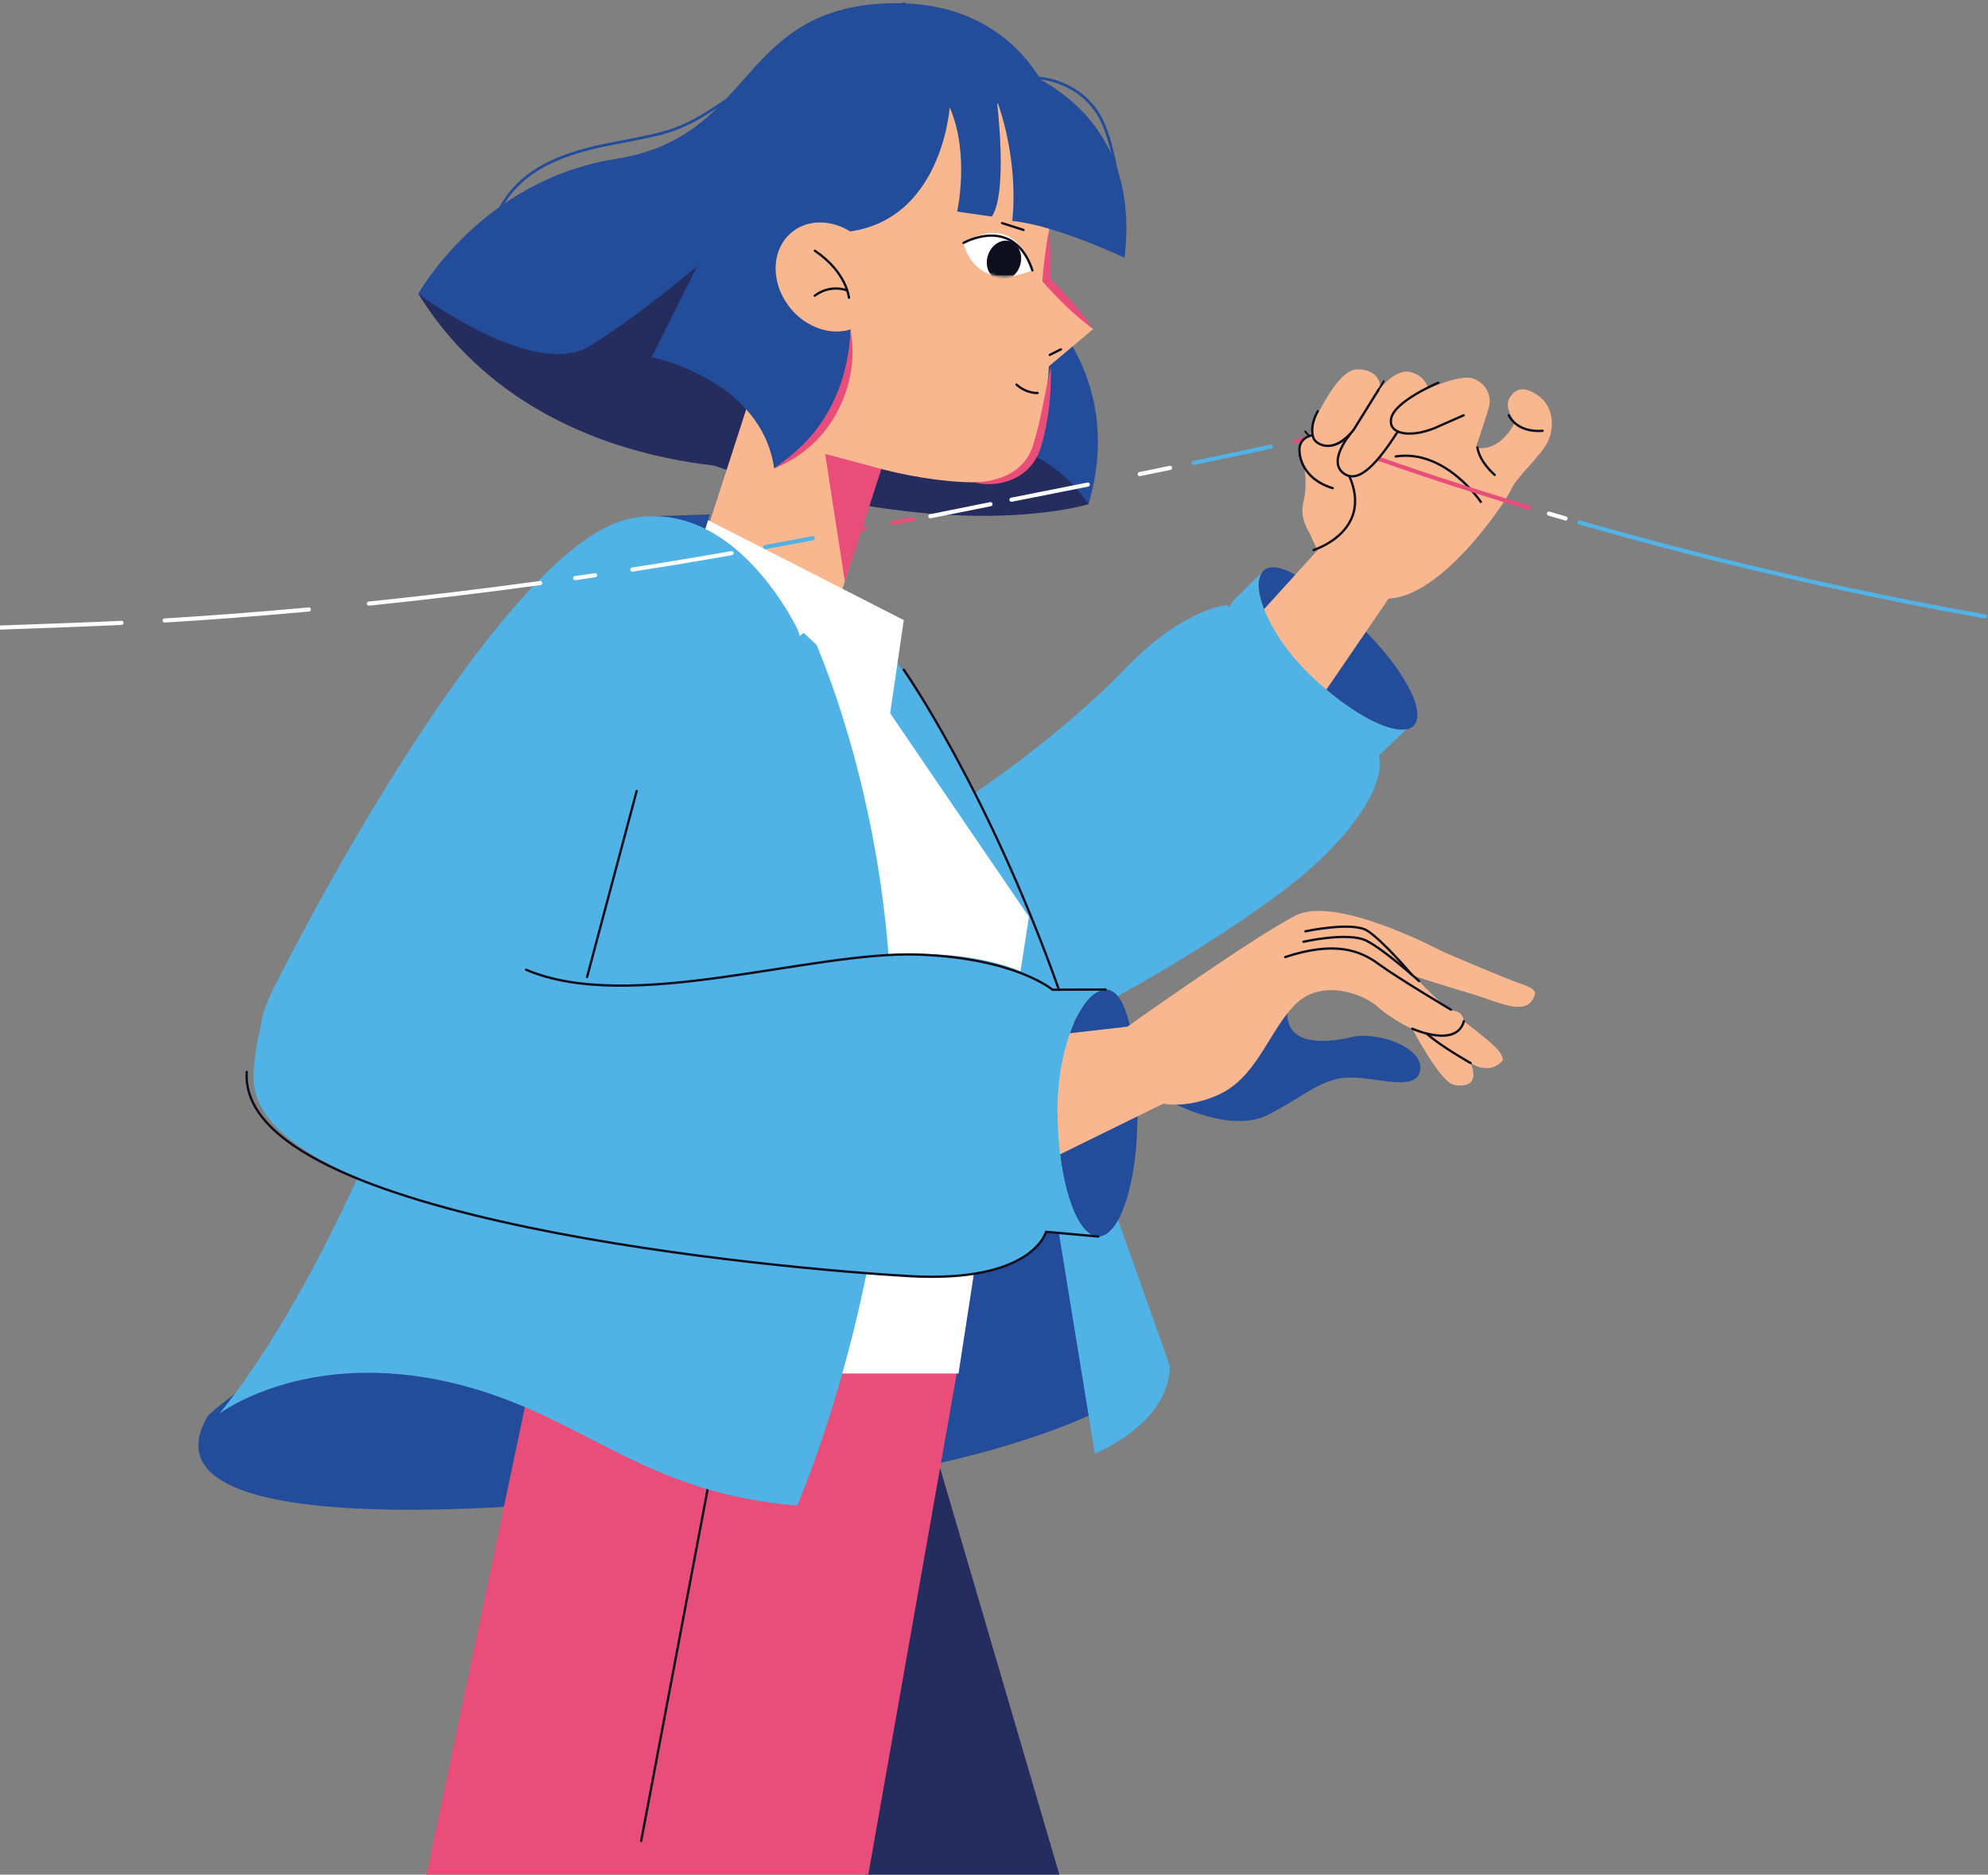<svg width="930" height="877" viewBox="0 0 930 877" fill="none" xmlns="http://www.w3.org/2000/svg">
<rect x="0" y="0" width="930" height="877" fill="#808080" stroke="none"/>
<path d="M438.879 683.678L399.018 908.685L506.23 913.318L438.879 683.678Z" fill="#252C5E"/>
<path d="M645.087 353.454C645.087 353.454 651.612 370.905 614.532 405.058C577.451 439.223 403.114 546.767 362.065 501.495C321.003 456.223 344.154 432.547 401.391 402.421C443.784 383.877 498.763 341.729 526.133 313.076C553.504 284.423 574.005 283.045 574.005 283.045" fill="#50B2E5"/>
<path d="M393.514 275.134C393.514 275.134 461.518 354.144 495.235 462.555L403.925 453.61L396.366 327.332L393.514 275.134Z" fill="#50B2E5"/>
<path d="M509.198 235.86C509.198 235.86 423.985 262.601 285.48 197.858L314.943 158.561L493.499 199.949C493.499 199.949 515.141 201.291 509.198 235.86Z" fill="#252C5E"/>
<path d="M481.201 137.44C481.201 137.44 527.872 172.484 509.201 235.873C509.201 235.873 487.559 200.829 448.969 208.503C410.379 216.189 481.201 137.44 481.201 137.44Z" fill="#234C9A"/>
<path d="M487.531 127.735L511.384 153.965L488.946 172.829L477.18 160.368L482.017 130.444L487.531 127.735Z" fill="#F8B78F"/>
<path d="M478.796 51.731C478.796 51.731 496.361 78.353 488.993 134.97C488.993 134.97 492.154 161.984 490.086 178.781C488.018 195.579 487.091 213.766 475.123 222.046C463.156 230.326 415.26 223.198 391.075 212.15C391.075 212.15 363.443 202.944 359.295 182.689C357.239 172.628 341.563 113.361 359.64 76.333C377.966 38.795 430.068 23.565 430.068 23.565L478.808 51.731H478.796Z" fill="#F8B78F"/>
<path d="M490.79 107.563C491.491 115.297 491.456 123.339 491.254 131.108L490.755 129.766C498.278 137.238 505.48 145.102 511.375 153.964C502.794 147.668 495.271 140.113 488.152 132.237C487.795 131.88 487.605 131.369 487.653 130.894C488.342 123.161 489.198 115.166 490.767 107.551L490.79 107.563Z" fill="#E94D7A"/>
<path d="M491.587 171.51C491.849 184.21 490.625 196.837 487 209.109C482.733 223.103 468.697 228.817 455.256 225.645C467.759 225.455 479.655 220.608 483.375 207.933C487.071 196.041 488.842 183.687 491.599 171.499L491.587 171.51Z" fill="#E94D7A"/>
<path d="M450.75 113.634C450.75 113.634 455.456 137.594 482.958 126.463C482.958 126.463 476.409 97.977 450.75 113.634Z" fill="white"/>
<mask id="mask0_877_27606" style="mask-type:luminance" maskUnits="userSpaceOnUse" x="450" y="108" width="33" height="22">
<path d="M450.751 113.633C450.751 113.633 455.457 137.594 482.959 126.463C482.959 126.463 476.41 97.976 450.751 113.633Z" fill="white"/>
</mask>
<g mask="url(#mask0_877_27606)">
<path d="M477.171 124.277C478.771 119.333 476.711 114.24 472.57 112.902C468.429 111.563 463.776 114.486 462.176 119.43C460.577 124.375 462.637 129.467 466.778 130.806C470.918 132.144 475.572 129.221 477.171 124.277Z" fill="#0E0E1D"/>
</g>
<path d="M458.519 26.795C458.519 26.795 535.9 39.007 526.071 120.63C526.071 120.63 493.876 105.282 473.529 103.357C473.529 103.357 477.201 77.187 466.327 46.93C466.327 46.93 471.711 89.803 463.986 101.326L447.751 98.962C447.751 98.962 453.8 72.174 444.269 50.15C444.269 50.15 440.299 111.483 385.546 108.798C385.546 108.798 378.879 4.699 458.495 26.783L458.519 26.795Z" fill="#234C9A"/>
<path d="M362.146 219.099C362.146 219.099 249.978 225.3 195.688 137.44L341.787 102.907L369.776 181.168L362.146 219.099Z" fill="#252C5E"/>
<path d="M485.395 183.841C485.395 183.841 480.462 184.269 475.53 179.933" stroke="#0E0E1C" stroke-width="1.088" stroke-linecap="round" stroke-linejoin="round"/>
<path d="M316.713 291.528L382.435 312.769L418.494 197.907L353.781 176.987L316.713 291.528Z" fill="#F8B78F"/>
<path d="M491.582 47.145C491.582 47.145 475.526 -2.403 411.741 1.731C345.127 6.055 352.388 64.216 288.282 74.29C225.032 84.233 195.688 137.441 195.688 137.441C195.688 137.441 250.18 178.413 276.481 161.603C302.782 144.794 326.099 124.516 326.099 124.516L304.873 167.103C304.873 167.103 356.215 177.332 362.146 219.099C362.146 219.099 403.291 201.815 397.348 145.162C391.406 88.51 400.058 52.004 400.058 52.004L491.582 47.145Z" fill="#234C9A"/>
<path d="M397.859 154.154C401.65 173.886 394.127 195.447 379.081 208.74C374.042 213.159 368.302 216.711 362.146 219.11C367.541 215.309 372.556 211.211 377.013 206.601C390.502 192.56 397.17 173.47 397.859 154.166V154.154Z" fill="#E94D7A"/>
<path d="M404.503 150.603C414.386 142.629 414.794 126.75 405.415 115.136C396.036 103.521 380.421 100.57 370.538 108.544C360.655 116.518 360.247 132.397 369.626 144.011C379.005 155.626 394.62 158.577 404.503 150.603Z" fill="#F8B78F"/>
<path d="M307.728 698.54C307.728 698.54 56.473 731.267 97.297 662.272C97.297 662.272 166.799 594.702 274.546 621.87C382.293 649.026 307.716 698.551 307.716 698.551L307.728 698.54Z" fill="#234C9A"/>
<path d="M351.12 264.17C351.12 264.17 360.937 272.877 399.646 322.438C438.342 372.011 547.23 638.822 547.23 638.822C547.23 638.822 497.231 697.589 260.606 704.265L315.894 295.733L351.12 264.158V264.17Z" fill="#234C9A"/>
<path d="M547.232 638.822C547.232 666.085 512.172 680.043 512.172 680.043L470.053 421.524L547.22 638.822H547.232Z" fill="#50B2E5"/>
<path d="M254.565 615.431L196.746 890.035L403.017 894.953L449.189 633.429L254.565 615.431Z" fill="#E94D7A"/>
<path d="M335.81 671.478L299.942 861.227" stroke="#0E0E1C" stroke-width="1.088" stroke-linecap="round" stroke-linejoin="round"/>
<path d="M448.396 642.575L481.329 428.901L416.414 333.676C387.273 282.309 362.446 265.144 308.655 243.345L245.215 642.575H448.408H448.396Z" fill="white"/>
<path d="M183.482 512.928C183.482 512.928 148.434 604.862 102.606 661.384C102.606 661.384 145.879 628.383 219.374 648.97C274.531 664.425 302.198 698.602 372.913 704.352C372.913 704.352 414.866 608.616 417.064 493.374C419.263 378.132 378.546 293.836 378.546 293.836L229.713 420.447L183.482 512.928Z" fill="#50B2E5"/>
<path d="M416.413 333.676L422.795 290.09L331.223 243.345L328.466 251.886L416.413 333.676Z" fill="white"/>
<path d="M304.386 241.517L332.089 240.673L328.464 251.887L304.386 241.517Z" fill="#234C9A"/>
<path d="M412.317 219.42L386.004 212.34L395.226 272.022L412.317 219.42Z" fill="#E94D7A"/>
<path d="M373.235 294.722C373.235 294.722 343.856 231.595 293.928 242.845C243.989 254.095 166.524 386.027 127.875 462.554C75.333 566.582 366.39 483.129 366.39 483.129C366.39 483.129 410.874 617.675 411.754 510.499C412.633 403.323 373.247 294.734 373.247 294.734L373.235 294.722Z" fill="#50B2E5"/>
<path d="M397.136 139.27C397.136 139.27 396.161 127.39 381.198 117.317" stroke="#0E0E1C" stroke-width="1.088" stroke-linecap="round" stroke-linejoin="round"/>
<path d="M396.354 135.896C396.354 135.896 388.831 132.641 381.165 138.319" stroke="#0E0E1C" stroke-width="1.088" stroke-linecap="round" stroke-linejoin="round"/>
<path d="M297.841 370.063L274.63 457.079" stroke="#0E0E1C" stroke-width="1.088" stroke-linecap="round" stroke-linejoin="round"/>
<path d="M478.807 107.564L468.788 104.38" stroke="#0E0E1C" stroke-width="1.088" stroke-linecap="round" stroke-linejoin="round"/>
<path d="M422.798 313.314C422.798 313.314 461.982 369.314 495.223 462.555" stroke="#0E0E1C" stroke-width="1.088" stroke-linecap="round" stroke-linejoin="round"/>
<path d="M496.289 163.433L491.096 166.023" stroke="#0E0E1C" stroke-width="1.088" stroke-linecap="round" stroke-linejoin="round"/>
<path d="M613.283 316.168C633.582 335.567 655.094 345.997 661.345 339.475C667.585 332.954 656.187 311.939 635.888 292.54C615.589 273.141 597.132 260.62 590.893 267.142C584.653 273.664 592.984 296.769 613.283 316.168Z" fill="#234C9A"/>
<path d="M656.147 270.468L604.318 346.27L574.57 303.493L618.758 254.74L656.147 270.468Z" fill="#F8B78F"/>
<path d="M581.627 277.511L582.315 276.823C582.232 276.942 582.161 277.049 582.078 277.167C581.935 277.286 581.757 277.369 581.627 277.511Z" fill="#50B2E5"/>
<path d="M574.441 310.43C565.658 293.075 577.305 280.696 577.305 280.696L590.878 267.142C590.046 268.009 589.499 269.173 589.178 270.575C587.36 274.899 590.89 284.581 592.078 286.707C595.905 295.748 603.083 306.427 613.268 316.156C630.775 332.882 649.16 342.909 657.896 341.186L645.084 353.446C620.494 376.397 583.212 327.774 574.441 310.43Z" fill="#50B2E5"/>
<path d="M612.749 249.561C612.749 249.561 607.888 242.742 609.647 235.424C611.406 228.118 611.05 221.739 608.958 213.186C606.866 204.633 613.438 204.942 613.438 204.942C613.438 204.942 612.119 201.865 615.661 195.129C619.202 188.394 627.118 172.915 634.843 172.784C642.568 172.654 645.848 177.239 645.824 181.682C645.824 181.682 652.67 172.38 659.801 174.079C666.932 175.778 668.203 181.848 668.203 181.848C668.203 181.848 683.166 174.97 689.144 177.097C695.122 179.235 698.034 185.222 696.501 190.58C694.968 195.937 690.404 209.42 690.404 209.42C690.404 209.42 695.586 210.893 701.148 206.831C706.71 202.768 708.659 197.339 708.659 197.339C708.659 197.339 703.311 190.758 706.246 186.054C709.182 181.349 713.496 180.518 720.163 185.507C726.83 190.497 727.294 200.333 723.943 206.926C720.591 213.519 709.372 223.224 706.876 229.081C704.38 234.937 670.022 286.387 643.709 279.378C643.709 279.378 629.174 288.513 612.749 249.561Z" fill="#F8B78F"/>
<path d="M610.591 201.865C622.903 217.534 633.362 200.879 633.362 200.879L647.362 178.32" stroke="#0E0E1C" stroke-width="0.858" stroke-linecap="round" stroke-linejoin="round"/>
<path d="M672.855 179.034C672.855 179.034 652.639 187.516 650.833 195.617C649.026 203.719 661.172 205.24 673.889 199.05L684.728 194.275" stroke="#0E0E1C" stroke-width="1.088" stroke-linecap="round" stroke-linejoin="round"/>
<path d="M705.819 194.263C705.819 194.263 709.147 202.459 721.65 201.545" stroke="#0E0E1C" stroke-width="1.088" stroke-linecap="round" stroke-linejoin="round"/>
<path d="M691.165 209.42C691.165 209.42 691.557 215.241 699.223 222.167" stroke="#0E0E1C" stroke-width="1.088" stroke-linecap="round" stroke-linejoin="round"/>
<path d="M607.911 210.847C607.911 210.847 607.472 223.415 623.445 228.369" stroke="#0E0E1C" stroke-width="0.858" stroke-linecap="round" stroke-linejoin="round"/>
<path d="M614.532 257.306C614.532 257.306 642.568 248.599 631.23 222.761" stroke="#0E0E1C" stroke-width="1.088" stroke-linecap="round" stroke-linejoin="round"/>
<path d="M692.739 234.806C692.739 234.806 676.184 209.978 652.949 213.542" stroke="#0E0E1C" stroke-width="1.088" stroke-linecap="round" stroke-linejoin="round"/>
<path d="M738.981 244.453C763.737 251.545 791.643 258.969 822.127 266.24C830.434 268.212 838.92 270.183 847.596 272.12C852.576 273.236 857.603 274.341 862.701 275.434C873.208 277.691 883.963 279.913 894.945 282.087C905.926 284.249 917.122 286.351 928.531 288.383" stroke="#50B2E5" stroke-width="1.929" stroke-linecap="round" stroke-linejoin="round"/>
<path d="M724.602 240.271C727.145 241.019 729.736 241.779 732.362 242.54" stroke="white" stroke-width="1.929" stroke-linecap="round" stroke-linejoin="round"/>
<path d="M640.98 213.233C658.011 219.291 683.278 227.856 715.189 237.467" stroke="#E94D7A" stroke-width="1.929" stroke-linecap="round" stroke-linejoin="round"/>
<path d="M606.013 206.343C613.262 204.692 616.067 203.979 616.067 203.979" stroke="#E94D7A" stroke-width="1.929" stroke-linecap="round" stroke-linejoin="round"/>
<path d="M558.418 216.595C574.058 213.34 585.848 210.809 594.559 208.897" stroke="#50B2E5" stroke-width="1.929" stroke-linecap="round" stroke-linejoin="round"/>
<path d="M533.187 221.786C538.19 220.764 542.92 219.802 547.389 218.876" stroke="white" stroke-width="1.929" stroke-linecap="round" stroke-linejoin="round"/>
<path d="M473.165 233.785C486.155 231.231 498.04 228.867 508.902 226.693" stroke="white" stroke-width="1.929" stroke-linecap="round" stroke-linejoin="round"/>
<path d="M417.68 244.594C420.829 243.988 423.931 243.382 426.997 242.8" stroke="#E94D7A" stroke-width="1.929" stroke-linecap="round" stroke-linejoin="round"/>
<path d="M395.226 248.907C398.327 248.313 401.382 247.731 404.389 247.149" stroke="#E94D7A" stroke-width="1.929" stroke-linecap="round" stroke-linejoin="round"/>
<path d="M358.039 255.939C363.197 254.989 368.391 254.027 373.62 253.029C375.819 252.613 377.994 252.197 380.157 251.781" stroke="#50B2E5" stroke-width="1.929" stroke-linecap="round" stroke-linejoin="round"/>
<path d="M295.812 266.465C310.917 264.124 326.403 261.558 342.221 258.779" stroke="white" stroke-width="1.929" stroke-linecap="round" stroke-linejoin="round"/>
<path d="M269.047 270.468C272.137 270.028 275.251 269.565 278.388 269.102" stroke="white" stroke-width="1.929" stroke-linecap="round" stroke-linejoin="round"/>
<path d="M172.591 282.382C197.145 279.84 224.028 276.68 252.73 272.76" stroke="white" stroke-width="1.929" stroke-linecap="round" stroke-linejoin="round"/>
<path d="M77.022 290.283C95.61 289.154 118.358 287.515 144.468 285.127" stroke="white" stroke-width="1.929" stroke-linecap="round" stroke-linejoin="round"/>
<path d="M-37.092 294.857C-37.092 294.857 34.145 292.516 56.845 291.388" stroke="white" stroke-width="1.929" stroke-linecap="round" stroke-linejoin="round"/>
<path d="M623.445 228.378C607.472 223.413 607.911 210.856 607.911 210.856C607.911 210.856 606.83 203.337 617.336 203.218" fill="#F8B78F"/>
<path d="M623.445 228.378C607.472 223.413 607.911 210.856 607.911 210.856C607.911 210.856 606.83 203.337 617.336 203.218" stroke="#0E0E1C" stroke-width="1.088" stroke-linecap="round" stroke-linejoin="round"/>
<path d="M644.866 182.334L633.362 200.865C633.362 200.865 625.304 212.222 616.735 207.387C615.856 206.888 615.107 206.164 614.62 205.273C613.574 203.336 613.099 198.299 616.498 192.336" fill="#F8B78F"/>
<path d="M644.866 182.334L633.362 200.865C633.362 200.865 625.304 212.222 616.735 207.387C615.856 206.888 615.107 206.164 614.62 205.273C613.574 203.336 613.099 198.299 616.498 192.336" stroke="#0E0E1C" stroke-width="1.088" stroke-linecap="round" stroke-linejoin="round"/>
<path d="M631.857 202.849C631.857 202.849 620.946 215.453 628.362 221.286C635.767 227.119 645.013 215.619 653.915 201.875" fill="#F8B78F"/>
<path d="M631.857 202.849C631.857 202.849 620.946 215.453 628.362 221.286C635.767 227.119 645.013 215.619 653.915 201.875" stroke="#0E0E1C" stroke-width="1.088" stroke-linecap="round" stroke-linejoin="round"/>
<path d="M435.229 241.517L463.361 235.862" stroke="white" stroke-width="1.929" stroke-linecap="round" stroke-linejoin="round"/>
<path d="M494.695 520.395C494.909 552.541 503.478 578.545 513.818 578.474C524.157 578.402 532.37 552.291 532.144 520.146C531.93 488 527.533 462.852 517.181 462.923C506.841 462.994 494.469 488.262 494.683 520.407L494.695 520.395Z" fill="#234C9A"/>
<path d="M549.936 516.534C549.936 516.534 576.19 530.362 593.434 521.44C610.679 512.531 618.689 503.954 632.06 504.084C645.43 504.215 663.162 510.951 664.41 500.319C665.658 489.687 643.778 482.476 632.737 485.089C621.708 487.703 602.336 490.043 602.193 474.172C602.051 458.301 541.011 500.521 549.936 516.546V516.534Z" fill="#234C9A"/>
<path d="M538.685 514.895C538.685 514.895 551.128 520.502 569.751 512.282C588.375 504.061 593.794 481.395 606.522 469.373C619.251 457.351 638.671 465.762 644.054 470.656C649.438 475.551 658.114 480.469 660.669 481.241C660.669 481.241 673.719 506.152 680.065 507.482C686.412 508.813 691.902 506.675 687.957 497.325C687.957 497.325 696.716 503.431 702.979 496.102C702.979 496.102 703.668 494.035 699.794 490.115C695.931 486.194 684.807 477.736 684.807 477.736C684.807 477.736 684.688 473.519 680.208 472.89C675.727 472.26 661.739 456.674 661.739 456.674C661.739 456.674 675.311 461.093 688.289 464.907C701.268 468.72 714.923 476.453 718.025 465.144C718.025 465.144 719.261 462.78 712.011 460.428C704.75 458.076 674.693 445.092 674.693 445.092C674.693 445.092 625.395 418.637 606.225 428.259C587.043 437.881 527.43 480.279 527.43 480.279L538.673 514.883L538.685 514.895Z" fill="#F8B78F"/>
<path d="M547.225 514.835L482.596 546.565L478.115 485.944L527.437 480.29L547.225 514.835Z" fill="#F8B78F"/>
<path d="M517.195 462.911L518.311 462.935C518.145 462.959 518.002 462.982 517.836 463.018C517.622 462.994 517.421 462.923 517.195 462.923V462.911Z" fill="#50B2E5"/>
<path d="M468.466 483.902C475.739 462.852 495.219 462.555 495.219 462.555L517.193 462.912C515.827 462.912 514.412 463.399 513.01 464.254C508.006 466.202 504.56 470.277 502.04 479.495C497.655 489.854 494.589 504.252 494.696 520.396C494.886 548.11 501.28 571.216 509.67 577.025L489.371 576.265C450.888 574.328 461.193 504.941 468.466 483.902Z" fill="#50B2E5"/>
<path d="M660.678 481.242C660.678 481.242 681.321 490.579 684.816 477.737" stroke="#0E0E1C" stroke-width="1.088" stroke-linecap="round" stroke-linejoin="round"/>
<path d="M678.802 472.379C678.802 472.379 653.713 457.47 645.002 451.055C636.302 444.64 624.56 440.067 601.254 447.717" stroke="#0E0E1C" stroke-width="1.088" stroke-linecap="round" stroke-linejoin="round"/>
<path d="M609.776 440.578C609.776 440.578 630.753 435.826 639.25 440.103C647.748 444.379 663.887 459.003 663.887 459.003" stroke="#0E0E1C" stroke-width="1.088" stroke-linecap="round" stroke-linejoin="round"/>
<path d="M610.689 435.684C610.689 435.684 632.51 431.051 639.522 435.351C646.534 439.651 660.261 455.784 660.261 455.784" stroke="#0E0E1C" stroke-width="1.088" stroke-linecap="round" stroke-linejoin="round"/>
<path d="M687.963 497.338C687.963 497.338 673.499 489.153 667.533 483.629" stroke="#0E0E1C" stroke-width="1.088" stroke-linecap="round" stroke-linejoin="round"/>
<path d="M489.373 576.264C489.373 576.264 483.288 600.273 425.624 597.018C367.971 593.763 114.078 571.928 118.606 502.089C120.068 479.566 126.319 463.577 136.492 453.028L180.846 457.518L249.421 454.762C298.469 474.838 382.411 446.637 427.787 446.304C473.163 445.971 490.645 461.723 490.645 461.723" fill="#50B2E5"/>
<path d="M115.431 501.495C110.891 571.334 367.97 593.762 425.623 597.017C483.275 600.272 489.372 576.264 489.372 576.264L513.819 578.473" stroke="#0E0E1C" stroke-width="1.088" stroke-linecap="round" stroke-linejoin="round"/>
<path d="M246.093 453.657C294.808 474.517 379.249 444.76 429.735 446.589C475.088 448.228 492.344 463.018 492.344 463.018L517.195 462.923" stroke="#0E0E1C" stroke-width="1.088" stroke-linecap="round" stroke-linejoin="round"/>
<path d="M423.308 1.565C423.308 1.565 388.89 12.114 353.556 37.25C318.223 62.375 318.283 60.89 284.482 67.578C250.682 74.254 236.349 86.668 229.028 108.942" stroke="#234C9A" stroke-width="1.278" stroke-miterlimit="10"/>
<path d="M485.391 36.466C485.391 36.466 502.398 36.93 512.892 51.969C523.386 67.008 525.597 107.576 525.597 107.576" stroke="#234C9A" stroke-width="1.278" stroke-miterlimit="10"/>
<path d="M450.752 113.635C450.752 113.635 474.212 100.271 482.96 126.465" stroke="#0E0E1C" stroke-width="1.088" stroke-linecap="round" stroke-linejoin="round"/>
</svg>
